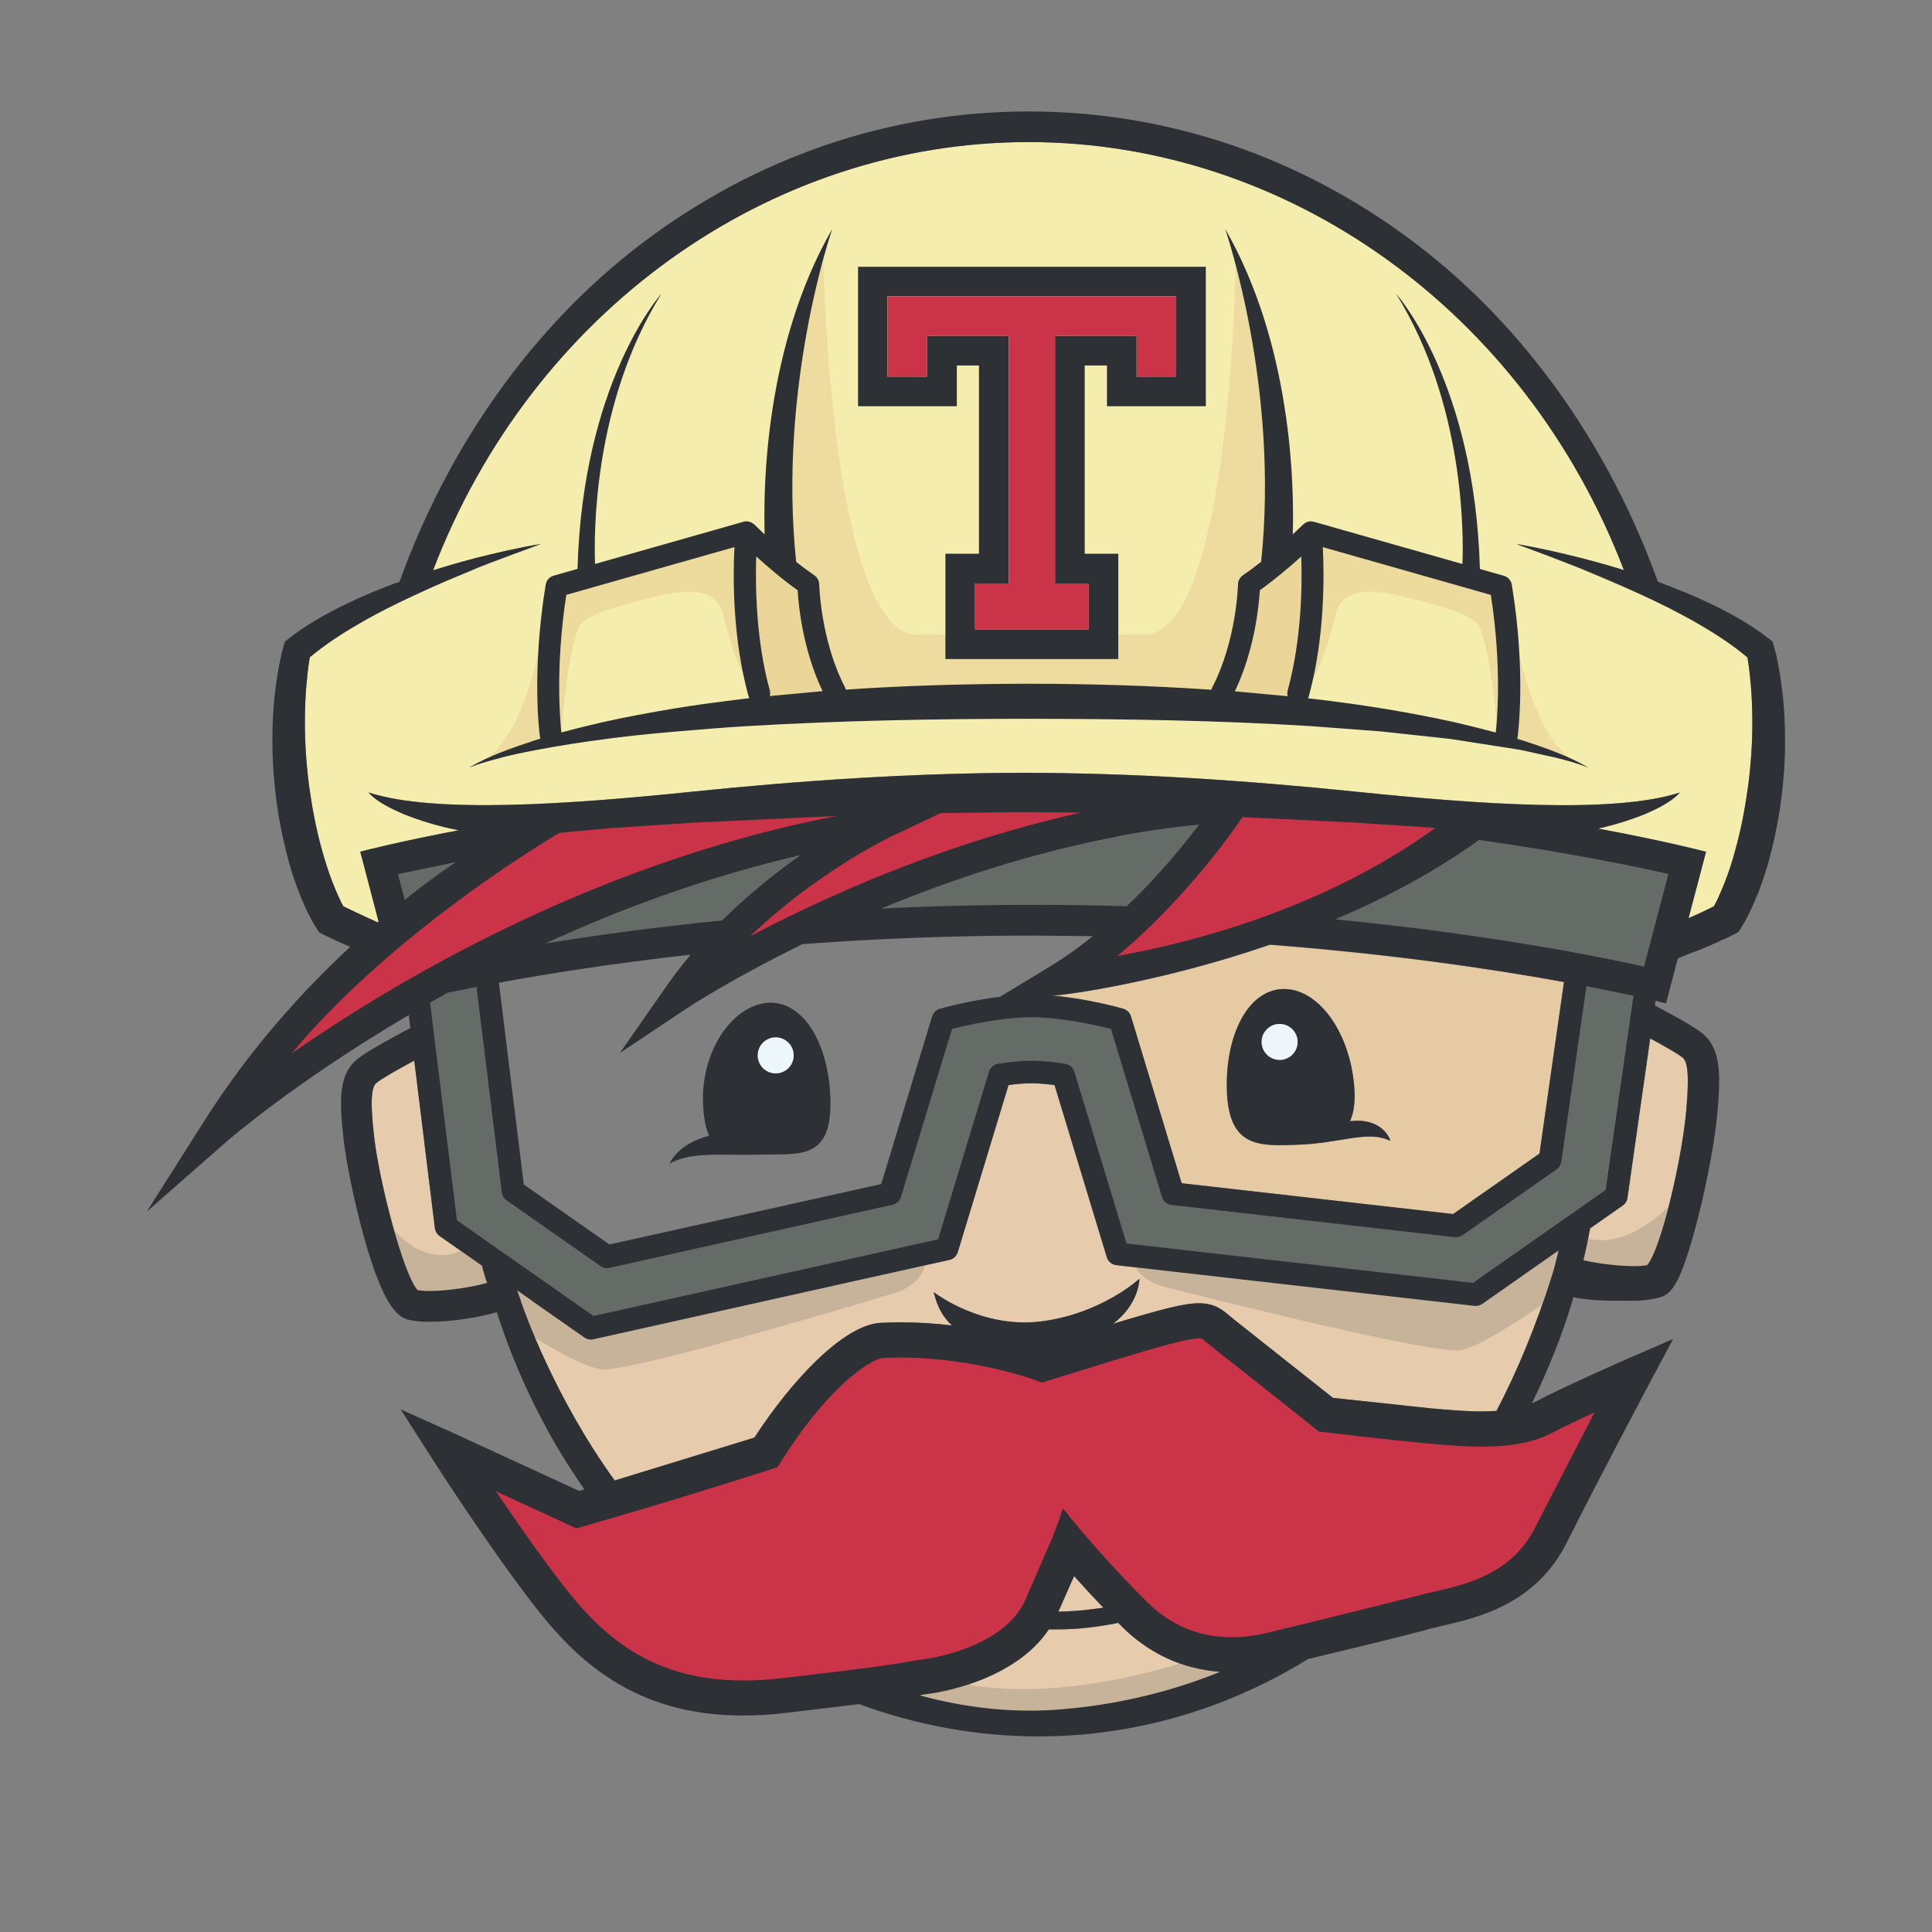 <?xml version="1.0" encoding="UTF-8"?> <svg xmlns="http://www.w3.org/2000/svg" width="52" height="52" viewBox="0 0 52 52" fill="none"><rect x="0" y="0" width="52" height="52" fill="#808080" stroke="none"/><path d="M14.482 22.086C14.482 22.086 7.62 26.915 7.352 28.756L7.867 28.65C7.867 28.65 16.083 23.203 22.596 22.542L22.744 21.715L14.481 22.089L14.482 22.086ZM25.253 21.395L19.851 25.229L20.143 25.464C20.364 25.286 29.743 22.421 29.743 22.421L31.721 21.18C30.394 21.346 25.255 21.395 25.255 21.395H25.253ZM29.95 26.031C33.788 26.031 39.541 22.273 39.541 22.273L37.681 21.919C37.589 22.011 34.683 21.817 34.683 21.817L33.303 21.434L30.007 25.191L29.738 25.843C29.975 25.746 29.95 26.033 29.95 26.033V26.031ZM42.473 38.018L41.288 38.352L35.81 38.233L32.384 35.568L28.243 36.604L23.452 36.19L20.769 39.121L15.736 40.624L13.222 39.846L13.096 39.737L14.224 42.499C14.224 42.499 16.779 45.238 18.207 45.561C19.635 45.883 22.212 45.537 24.147 45.238C26.082 44.939 27.622 44.246 28.244 43.122C28.866 41.997 28.958 41.672 28.958 41.672C28.958 41.672 30.799 44.274 32.388 44.573C33.977 44.872 38.696 43.261 38.696 43.261C38.696 43.261 41.573 42.478 42.079 41.489C42.585 40.499 43.92 37.255 43.92 37.255L42.476 38.023L42.473 38.018ZM13.749 40.269L13.669 40.232L13.225 39.849L13.749 40.267V40.269Z" fill="#CB3349"></path><path d="M47.123 18.45L47.079 18.007L47.032 17.692C46.637 17.359 46.187 17.064 45.72 16.795C45.213 16.499 44.682 16.234 44.141 15.988L42.495 15.281L41.657 14.956L40.811 14.641L42.578 15.024L43.711 15.35C41.04 8.369 34.655 3.824 27.683 3.824C20.711 3.824 14.326 8.369 11.656 15.35C12.03 15.232 12.409 15.122 12.788 15.024C13.373 14.874 13.963 14.739 14.557 14.641L13.71 14.956L12.871 15.281C12.316 15.505 11.764 15.734 11.226 15.988C10.685 16.234 10.155 16.499 9.648 16.795C9.18 17.064 8.731 17.36 8.334 17.692C8.318 17.793 8.301 17.902 8.29 18.007C8.272 18.154 8.256 18.302 8.246 18.45C8.22 18.748 8.209 19.046 8.208 19.346C8.202 19.944 8.242 20.542 8.318 21.132C8.399 21.726 8.508 22.316 8.669 22.885C8.749 23.171 8.839 23.453 8.942 23.724C8.994 23.861 9.051 23.995 9.11 24.125C9.156 24.226 9.186 24.29 9.218 24.352L9.201 24.317L9.24 24.389L9.373 24.455L9.639 24.582L10.162 24.824C10.171 24.816 10.181 24.808 10.189 24.799L9.696 22.922C9.801 22.893 10.736 22.652 12.349 22.345C12.216 22.32 12.087 22.293 11.957 22.261C11.591 22.17 11.227 22.058 10.877 21.916C10.701 21.843 10.531 21.762 10.367 21.671C10.203 21.577 10.042 21.471 9.918 21.329C11.69 21.908 15.35 21.645 18.605 21.31C21.582 21.004 24.566 20.804 27.565 20.799C30.564 20.804 33.548 21.004 36.524 21.31C39.78 21.646 43.441 21.908 45.213 21.329C45.089 21.47 44.928 21.577 44.764 21.671C44.627 21.75 44.459 21.832 44.287 21.905L44.254 21.918C43.902 22.06 43.541 22.171 43.173 22.262C43.118 22.276 43.065 22.287 43.009 22.299C44.778 22.628 45.807 22.895 45.917 22.924L45.446 24.71L45.733 24.583L45.997 24.456L46.131 24.39L46.168 24.319C46.191 24.277 46.222 24.215 46.251 24.152L46.26 24.128C46.32 23.999 46.376 23.864 46.428 23.727C46.533 23.454 46.623 23.173 46.701 22.888C46.863 22.317 46.971 21.728 47.053 21.135C47.129 20.542 47.169 19.944 47.163 19.349C47.16 19.05 47.149 18.754 47.123 18.453V18.45Z" fill="#F4EDAE"></path><path d="M29.698 43.273L28.995 43.356L28.54 43.378L28.486 43.379L28.909 42.423L29.696 43.273H29.698ZM30.208 43.792C30.937 44.515 31.839 44.927 32.833 45.001C31.164 45.679 29.592 45.941 28.379 46.022C27.172 46.104 25.946 45.96 24.746 45.632C24.804 45.62 24.894 45.606 24.983 45.594L25.009 45.591C25.108 45.578 27.26 45.299 28.23 43.856H28.559C28.721 43.856 28.867 43.842 29.021 43.837C29.432 43.801 29.8 43.746 30.159 43.671L30.097 43.682L30.209 43.792H30.208Z" fill="#E6CCAD"></path><path d="M32.266 22.195L32.034 22.491C31.608 23.03 31.017 23.719 30.316 24.393L27.8 24.354C26.375 24.354 25.01 24.391 23.713 24.455C25.543 23.694 27.747 22.951 30.13 22.505C30.826 22.372 31.541 22.268 32.263 22.195H32.266ZM21.54 23.016C20.885 23.475 20.146 24.062 19.43 24.773C17.596 24.956 15.995 25.18 14.674 25.39C16.704 24.457 19.02 23.599 21.538 23.013L21.54 23.016ZM43.956 26.803L43.211 32.025L39.636 34.529L30.313 33.469L28.91 28.847C28.877 28.736 28.782 28.651 28.666 28.633C28.32 28.578 28.015 28.549 27.761 28.549C27.506 28.549 27.201 28.578 26.854 28.633C26.738 28.652 26.644 28.735 26.61 28.847L25.243 33.356L15.971 35.419L12.294 32.845L11.57 26.985L12.05 26.72L12.816 26.565L13.498 32.094C13.509 32.182 13.558 32.258 13.627 32.306H13.628L16.155 34.077C16.208 34.113 16.27 34.13 16.33 34.13C16.352 34.13 16.375 34.128 16.398 34.124L24.02 32.427C24.049 32.42 24.074 32.411 24.098 32.4L24.096 32.401C24.168 32.362 24.221 32.298 24.246 32.22V32.218L25.619 27.697C25.987 27.602 26.931 27.382 27.759 27.382C28.586 27.382 29.53 27.602 29.898 27.697L31.271 32.218C31.306 32.335 31.408 32.419 31.53 32.433L39.152 33.298C39.227 33.306 39.301 33.287 39.362 33.244L41.891 31.475C41.957 31.425 42.004 31.352 42.016 31.268V31.267L42.691 26.544L43.955 26.803H43.956ZM44.898 23.529L44.242 26.02C42.899 25.724 39.951 25.144 35.938 24.752C37.249 24.193 38.584 23.493 39.804 22.613C42.192 22.951 43.945 23.312 44.898 23.529Z" fill="#656C67"></path><path d="M37.424 30.707C37.415 30.672 37.216 30.074 36.334 30.178C36.436 29.958 36.482 29.659 36.449 29.252C36.333 27.768 35.469 26.588 34.522 26.621C33.575 26.654 32.969 27.885 33.021 29.372C33.074 30.858 33.867 30.848 34.814 30.815C36.086 30.792 36.785 30.4 37.423 30.709L37.424 30.707ZM42.093 26.434L41.433 31.052L39.11 32.68L31.803 31.849L30.44 27.359C30.408 27.259 30.331 27.184 30.233 27.153H30.23C30.185 27.14 29.281 26.882 28.32 26.799L28.495 26.788C28.647 26.777 31.168 26.468 34.177 25.431C37.51 25.687 40.231 26.096 42.093 26.435V26.434Z" fill="#E5CAA3"></path><path d="M45.282 28.465C45.394 28.557 45.48 28.797 45.383 29.911C45.258 31.275 44.685 33.67 44.331 34.056C43.94 34.132 43.117 34.042 42.617 33.925C42.703 33.581 42.728 33.417 42.798 33.065L43.675 32.452C43.742 32.404 43.791 32.331 43.803 32.247V32.245L44.415 27.952C44.787 28.154 45.169 28.371 45.283 28.465H45.282ZM12.969 34.066L13.107 34.529C12.636 34.667 11.675 34.8 11.241 34.724C10.881 34.362 10.209 31.865 10.062 30.541C9.943 29.467 10.027 29.234 10.136 29.145C10.262 29.038 10.736 28.768 11.149 28.548L11.704 33.057C11.715 33.144 11.76 33.22 11.833 33.271L12.97 34.069L12.969 34.066ZM30.697 34.129L30.664 34.417C30.664 34.417 29.654 35.354 28.028 35.564C26.402 35.773 25.124 34.774 25.124 34.774C25.178 34.948 25.254 35.34 25.622 35.675C25.189 35.623 24.72 35.589 24.23 35.589C24.042 35.589 23.858 35.594 23.674 35.604L23.701 35.602C22.7 35.655 21.291 37.168 20.302 38.692L16.54 39.847C14.9 37.576 14.092 35.251 14.011 35.011L14.012 35.01L13.916 34.73L14.338 35.025V35.026L15.728 35.996C15.78 36.034 15.841 36.052 15.903 36.052C15.927 36.052 15.95 36.049 15.972 36.045H15.969L25.547 33.913C25.655 33.889 25.741 33.808 25.773 33.703L27.139 29.205C27.375 29.173 27.581 29.157 27.759 29.157C27.937 29.157 28.143 29.173 28.379 29.205L29.785 33.836C29.821 33.953 29.923 34.038 30.043 34.051L30.697 34.125V34.129ZM41.631 33.881L41.94 33.665L41.775 34.303C41.345 35.681 40.837 36.899 40.274 37.975C40.157 37.984 40.019 37.989 39.881 37.989C39.88 37.989 39.878 37.989 39.877 37.989C39.441 37.989 38.998 37.952 38.507 37.908L35.873 37.626L33.197 35.506L33.086 35.414C32.901 35.258 32.689 35.08 32.266 35.08C31.88 35.08 31.316 35.221 29.95 35.633C30.659 35.103 30.663 34.42 30.663 34.42L30.696 34.132L39.681 35.153C39.691 35.154 39.703 35.154 39.716 35.154C39.782 35.154 39.843 35.134 39.893 35.099H39.892L41.629 33.883L41.631 33.881Z" fill="#E6CCAD"></path><path d="M35.018 14.977C35.045 15.777 35.025 17.225 34.653 18.581C34.638 18.633 34.64 18.687 34.653 18.737L33.232 18.604C33.764 17.489 33.88 16.303 33.904 15.885C34.312 15.595 34.719 15.247 35.018 14.976V14.977ZM21.461 15.887C21.486 16.304 21.602 17.489 22.132 18.603L20.713 18.734C20.725 18.686 20.727 18.633 20.713 18.581C20.341 17.228 20.322 15.778 20.348 14.977C20.645 15.249 21.053 15.595 21.461 15.887Z" fill="#EBD599"></path><path d="M37.423 30.707C36.784 30.4 36.086 30.79 34.816 30.814C33.869 30.846 33.075 30.858 33.023 29.371C32.97 27.884 33.577 26.653 34.523 26.62C35.47 26.587 36.333 27.766 36.45 29.251C36.482 29.66 36.436 29.958 36.336 30.177C37.216 30.072 37.416 30.67 37.424 30.705L37.423 30.707ZM34.449 28.53C34.716 28.524 34.929 28.304 34.925 28.037C34.92 27.769 34.7 27.556 34.431 27.562C34.168 27.567 33.957 27.782 33.957 28.045C33.957 28.049 33.957 28.052 33.957 28.054C33.961 28.32 34.182 28.534 34.449 28.53Z" fill="#2D3136"></path><path d="M34.925 28.035C34.93 28.302 34.717 28.523 34.449 28.527C34.182 28.531 33.961 28.319 33.957 28.052C33.952 27.784 34.165 27.564 34.433 27.56C34.7 27.555 34.92 27.768 34.925 28.035Z" fill="#EDF6FA"></path><path d="M22.352 29.667C22.366 31.155 21.578 31.064 20.631 31.074L20.354 31.079C20.302 31.081 20.24 31.082 20.178 31.082C20.132 31.082 20.087 31.082 20.041 31.081H20.048C19.129 31.079 18.542 31.038 18.02 31.319C18.032 31.288 18.262 30.776 19.086 30.57C18.995 30.368 18.937 30.089 18.922 29.701C18.866 28.216 19.782 26.996 20.73 26.988C21.678 26.98 22.337 28.181 22.352 29.668V29.667ZM20.89 28.888C21.157 28.881 21.367 28.658 21.36 28.392C21.353 28.125 21.131 27.914 20.864 27.921C20.597 27.928 20.384 28.15 20.393 28.417C20.4 28.684 20.623 28.895 20.89 28.888Z" fill="#2D3136"></path><path d="M21.362 28.394C21.369 28.661 21.158 28.883 20.891 28.89C20.623 28.897 20.402 28.686 20.395 28.418C20.388 28.151 20.599 27.929 20.866 27.922C21.133 27.915 21.355 28.126 21.362 28.394Z" fill="#EDF6FA"></path><path opacity="0.8" d="M15.119 19.568C15.119 19.568 15.267 17.651 15.567 16.916C15.722 16.537 16.668 16.299 17.392 16.123C18.115 15.946 19.267 15.606 19.492 16.622C19.717 17.637 20.076 18.377 20.318 18.704L20.008 14.521L15.03 15.729L14.703 19.43L14.857 19.722L15.115 19.568H15.119ZM40.291 19.568C40.291 19.568 40.143 17.651 39.843 16.916C39.689 16.537 38.74 16.299 38.018 16.123C37.296 15.946 36.144 15.606 35.918 16.622C35.692 17.637 35.332 18.377 35.091 18.704L35.401 14.521L40.376 15.726L40.703 19.427L40.548 19.72L40.291 19.565V19.568Z" fill="#EBD599"></path><path opacity="0.75" d="M33.262 7.049C33.262 7.049 33.13 17.082 30.787 17.082H24.696C22.353 17.082 22.164 7.056 22.164 7.056L21.011 10.457L21.03 15.128L21.847 15.778L22.22 17.783L22.739 18.953L32.768 18.971L33.232 18.133L33.622 16.722L33.679 15.83L34.787 12.669L33.262 7.046V7.049ZM40.642 16.401C40.642 16.401 41.125 19.861 42.401 20.486C43.677 21.11 42.401 20.486 42.401 20.486L40.615 19.947L40.644 16.402L40.642 16.401ZM14.728 16.401C14.728 16.401 14.246 19.861 12.97 20.486C11.693 21.11 12.97 20.486 12.97 20.486L14.757 19.947L14.728 16.402V16.401Z" fill="#EBD599"></path><path d="M40.986 19.93C41.594 20.129 42.204 20.34 42.758 20.663C42.462 20.546 42.156 20.462 41.849 20.387L40.922 20.183L39.048 19.89L37.164 19.686L35.274 19.543C32.75 19.387 30.219 19.349 27.688 19.346C25.157 19.347 22.625 19.394 20.103 19.544C19.472 19.582 18.844 19.633 18.212 19.688C17.41 19.755 16.763 19.827 16.12 19.914L16.328 19.89C15.7 19.966 15.077 20.065 14.454 20.183C14.038 20.26 13.725 20.33 13.416 20.41L13.527 20.387C13.218 20.462 12.914 20.546 12.617 20.663C13.168 20.34 13.782 20.129 14.389 19.929C14.44 19.912 14.493 19.899 14.544 19.882C14.541 19.868 14.537 19.857 14.534 19.843C14.523 19.773 14.299 18.11 14.688 15.733C14.708 15.618 14.789 15.526 14.901 15.495L15.544 15.312C15.684 10.323 17.738 7.976 17.803 7.905C15.967 10.86 15.984 14.363 16.016 15.179L20.012 14.043C20.016 14.042 20.018 14.042 20.022 14.04C20.038 14.036 20.055 14.035 20.072 14.033C20.076 14.033 20.082 14.032 20.088 14.032C20.091 14.032 20.093 14.032 20.098 14.032C20.117 14.032 20.138 14.035 20.155 14.039H20.154C20.157 14.039 20.161 14.042 20.165 14.043C20.182 14.047 20.197 14.053 20.215 14.059C20.222 14.064 20.227 14.066 20.234 14.07C20.249 14.079 20.262 14.087 20.274 14.095L20.273 14.094C20.277 14.097 20.28 14.098 20.284 14.101C20.287 14.104 20.288 14.106 20.291 14.108C20.293 14.109 20.299 14.113 20.303 14.117C20.391 14.204 20.482 14.291 20.573 14.378L20.58 14.385C20.54 13.067 20.602 9.29 22.402 6.16C22.363 6.27 20.937 10.443 21.429 15.122C21.57 15.236 21.731 15.356 21.895 15.469L21.919 15.486C21.997 15.54 22.046 15.627 22.049 15.726C22.05 15.741 22.085 17.232 22.744 18.501C22.753 18.52 22.76 18.54 22.766 18.561C24.404 18.449 26.046 18.406 27.686 18.403C29.326 18.405 30.967 18.452 32.604 18.565C32.611 18.541 32.619 18.519 32.629 18.5L32.628 18.501C33.286 17.233 33.321 15.741 33.321 15.726C33.324 15.629 33.372 15.54 33.453 15.483C33.645 15.352 33.804 15.232 33.959 15.107L33.944 15.119C34.436 10.441 33.009 6.266 32.974 6.157C34.771 9.288 34.835 13.067 34.795 14.382L35.074 14.117C35.078 14.113 35.082 14.112 35.085 14.108C35.087 14.105 35.089 14.104 35.092 14.101C35.094 14.098 35.099 14.095 35.103 14.094C35.117 14.084 35.129 14.076 35.141 14.068C35.147 14.065 35.154 14.062 35.159 14.058C35.173 14.051 35.191 14.046 35.209 14.042H35.212C35.216 14.042 35.218 14.039 35.223 14.039C35.239 14.035 35.258 14.033 35.278 14.033C35.282 14.033 35.285 14.033 35.289 14.033C35.294 14.033 35.3 14.035 35.304 14.035C35.323 14.036 35.34 14.039 35.358 14.042H35.355C35.358 14.043 35.36 14.043 35.364 14.044L39.362 15.18C39.394 14.364 39.411 10.858 37.575 7.906C37.641 7.978 39.692 10.325 39.832 15.314L40.477 15.497C40.588 15.529 40.67 15.62 40.69 15.733V15.734C41.081 18.113 40.855 19.775 40.845 19.845C40.843 19.861 40.84 19.874 40.836 19.888V19.885L40.991 19.932L40.986 19.93ZM40.258 19.717C40.289 19.451 40.435 17.997 40.126 16.012L35.603 14.726C35.643 15.493 35.661 17.155 35.227 18.74C35.22 18.762 35.213 18.781 35.203 18.799L35.205 18.796C35.249 18.8 35.294 18.804 35.338 18.81C36.61 18.956 37.874 19.159 39.131 19.434C39.509 19.522 39.886 19.616 40.261 19.717H40.258ZM34.658 18.581C35.03 17.225 35.05 15.777 35.023 14.977C34.725 15.249 34.317 15.595 33.909 15.887C33.884 16.305 33.769 17.491 33.237 18.606L34.658 18.738C34.651 18.715 34.647 18.689 34.647 18.661C34.647 18.634 34.651 18.607 34.658 18.581V18.584V18.581ZM22.139 18.603C21.608 17.49 21.492 16.305 21.468 15.887C21.058 15.596 20.653 15.249 20.354 14.977C20.328 15.778 20.347 17.228 20.719 18.581C20.733 18.634 20.732 18.686 20.719 18.734L22.139 18.602V18.603ZM20.168 18.793C20.16 18.778 20.153 18.76 20.147 18.741L20.146 18.738C19.71 17.153 19.727 15.491 19.768 14.725L15.242 16.011C14.938 17.991 15.08 19.447 15.11 19.715C15.485 19.613 15.86 19.52 16.242 19.433C16.867 19.295 17.497 19.178 18.128 19.072C18.761 18.967 19.396 18.886 20.03 18.808C20.076 18.803 20.12 18.799 20.164 18.793H20.168ZM32.455 7.18V10.934H29.794V9.837H29.195V14.904H30.099V17.738H25.446V14.904H26.349V9.837H25.753V10.934H23.094V7.18H32.458H32.455ZM31.656 10.136V7.975H23.887V10.136H24.95V9.039H27.147V15.704H26.243V16.94H29.299V15.704H28.395V9.039H30.592V10.136H31.653H31.656Z" fill="#2D3136"></path><path d="M23.891 10.136V7.975H31.658V10.136H30.595V9.039H28.398V15.704H29.302V16.94H26.246V15.704H27.15V9.039H24.953V10.136H23.891Z" fill="#CB3349"></path><path d="M10.712 23.529L12.267 23.205L10.894 24.219L10.711 23.53L10.712 23.529Z" fill="#656C67"></path><path d="M24.912 33.818C24.912 33.818 25.021 34.515 24.044 34.814C23.067 35.113 16.882 36.957 16.176 36.856C15.47 36.756 13.68 35.561 13.68 35.561L13.246 34.016L15.896 35.668L24.913 33.818H24.912ZM30.453 33.683C30.453 33.683 30.375 34.384 31.364 34.64C32.354 34.897 38.613 36.469 39.313 36.34C40.013 36.21 41.75 34.937 41.75 34.937L42.117 33.375L39.681 34.828L30.453 33.683Z" fill="#C7B39A"></path><path d="M10.211 32.533C10.211 32.533 11.068 34.248 12.453 33.654L13.443 34.016L13.343 34.744L11.267 35.007L10.707 34.678L10.212 32.535L10.211 32.533ZM45.301 32.063C45.301 32.063 43.901 33.852 42.516 33.26L42.071 33.546L42.17 34.274L44.246 34.537L44.806 34.208L45.301 32.065V32.063ZM23.633 45.532C23.633 45.532 28.711 48.09 34.46 44.609L32.614 44.483C32.614 44.483 28.584 46.078 25.395 45.197L23.633 45.533V45.532Z" fill="#C7B39A"></path><path d="M28.779 40.814L29.13 41.233C29.139 41.243 29.919 42.173 30.874 43.119C31.509 43.747 32.275 44.067 33.154 44.067C33.455 44.067 33.769 44.028 34.089 43.951L35.034 43.724L38.218 42.935C38.347 42.898 38.491 42.866 38.642 42.831C39.51 42.629 40.7 42.354 41.33 41.091L42.917 38.013C42.506 38.203 42.075 38.41 41.77 38.568C41.299 38.816 40.682 38.936 39.884 38.936C39.41 38.936 38.943 38.896 38.427 38.851C37.396 38.755 35.652 38.55 35.634 38.547L35.5 38.532L35.395 38.448C35.38 38.437 33.852 37.219 32.616 36.247L32.479 36.134C32.347 36.024 32.347 36.024 32.271 36.024C31.874 36.024 30.724 36.381 28.2 37.164L28.046 37.213L27.894 37.156C27.878 37.15 26.221 36.538 24.238 36.538H24.237C24.067 36.538 23.899 36.542 23.732 36.552L23.756 36.55C23.557 36.56 22.442 37.091 21.016 39.347L20.924 39.491L20.761 39.544C20.738 39.552 18.283 40.344 15.68 41.089L15.51 41.137L15.351 41.062C15.334 41.056 14.316 40.583 13.347 40.138C13.876 40.918 14.551 41.892 15.146 42.657C16.186 43.995 17.495 45.231 20.004 45.231C20.356 45.23 20.7 45.209 21.039 45.169L20.998 45.173C23.552 44.884 24.209 44.768 24.563 44.706C24.683 44.686 24.778 44.669 24.899 44.654C24.919 44.651 27.009 44.381 27.596 43.065L28.328 41.378L28.542 40.809C28.542 40.809 28.568 40.661 28.612 40.616L28.618 40.62C28.685 40.668 28.784 40.819 28.784 40.819L28.779 40.814ZM12.875 15.278C12.32 15.501 11.769 15.732 11.23 15.986C10.69 16.233 10.159 16.497 9.652 16.794C9.185 17.064 8.735 17.359 8.339 17.692C8.322 17.793 8.305 17.902 8.292 18.006L8.246 18.45C8.22 18.747 8.209 19.046 8.206 19.346C8.201 19.944 8.242 20.542 8.316 21.135C8.399 21.729 8.507 22.319 8.668 22.888C8.748 23.173 8.837 23.456 8.942 23.727C8.993 23.865 9.051 23.997 9.11 24.128C9.156 24.229 9.186 24.292 9.218 24.354L9.201 24.32L9.24 24.391C9.259 24.402 9.303 24.424 9.347 24.446L9.374 24.457L9.639 24.584L10.162 24.825C10.171 24.817 10.181 24.809 10.189 24.801L9.697 22.924C9.801 22.895 10.738 22.654 12.35 22.346C12.218 22.321 12.088 22.294 11.959 22.262C11.592 22.171 11.229 22.059 10.878 21.918C10.705 21.843 10.533 21.763 10.368 21.671C10.204 21.578 10.045 21.471 9.919 21.329C11.69 21.909 15.352 21.647 18.606 21.312C21.582 21.005 24.565 20.807 27.563 20.8C30.562 20.807 33.547 21.005 36.523 21.312C39.779 21.649 43.441 21.911 45.212 21.332C45.088 21.474 44.926 21.58 44.764 21.674C44.601 21.767 44.428 21.846 44.254 21.92C43.903 22.062 43.54 22.174 43.173 22.265L43.011 22.302C44.779 22.63 45.808 22.897 45.919 22.926L45.447 24.714L45.731 24.587L45.997 24.46L46.131 24.394L46.168 24.322C46.189 24.287 46.219 24.223 46.248 24.16L46.26 24.131C46.32 24.001 46.376 23.868 46.43 23.73C46.514 23.52 46.608 23.241 46.688 22.955L46.703 22.89C46.864 22.321 46.973 21.73 47.054 21.137C47.13 20.545 47.17 19.947 47.164 19.349C47.162 19.05 47.151 18.751 47.126 18.453C47.114 18.304 47.097 18.158 47.079 18.009C47.061 17.869 47.045 17.761 47.027 17.655L47.032 17.695C46.635 17.361 46.187 17.067 45.719 16.796C45.212 16.502 44.681 16.237 44.139 15.989C43.602 15.735 43.049 15.505 42.494 15.28L41.656 14.955L40.81 14.641C41.404 14.739 41.994 14.875 42.577 15.024C43.121 15.163 43.499 15.275 43.873 15.396L43.709 15.351C41.041 8.371 34.654 3.824 27.682 3.824C20.709 3.824 14.325 8.369 11.656 15.351C12.031 15.234 12.409 15.122 12.789 15.024C13.373 14.875 13.963 14.739 14.557 14.641L13.709 14.955C13.203 15.137 12.926 15.247 12.652 15.36L12.873 15.28L12.875 15.278ZM48.03 19.317C48.062 19.959 48.045 20.603 47.974 21.242C47.906 21.88 47.785 22.513 47.617 23.14C47.509 23.524 47.403 23.832 47.283 24.132L47.306 24.065C47.246 24.218 47.181 24.369 47.108 24.521C47.061 24.62 47.024 24.695 46.983 24.766L46.992 24.747L46.93 24.86C46.907 24.901 46.889 24.931 46.853 24.987L46.788 25.087L46.686 25.14C46.633 25.17 46.535 25.218 46.437 25.264L46.39 25.283L46.103 25.413C46.04 25.445 45.85 25.526 45.657 25.601L45.526 25.647L45.159 25.796L44.841 27.006L44.559 26.937L44.542 27.064C44.893 27.247 45.584 27.62 45.819 27.813C46.294 28.204 46.327 28.825 46.222 29.982C46.168 30.578 45.971 31.734 45.697 32.798C45.224 34.628 44.973 34.843 44.649 34.926C44.451 34.977 44.222 35.008 43.988 35.01H43.986C43.486 35.01 42.807 35.023 42.348 34.913C42.231 35.33 41.895 36.415 41.23 37.772C41.263 37.755 41.296 37.741 41.327 37.726C42.147 37.296 43.722 36.61 43.788 36.579L45.032 36.039L44.393 37.238C44.378 37.264 43.012 39.835 42.174 41.512C41.343 43.174 39.785 43.536 38.853 43.75L38.471 43.843C37.801 44.032 36.447 44.355 35.252 44.643C35.238 44.647 35.223 44.65 35.208 44.653C34.472 45.107 33.67 45.512 32.792 45.846C29.58 47.063 26.194 46.994 23.125 45.867L21.097 46.109C20.768 46.149 20.386 46.173 20 46.174H19.999C17.075 46.174 15.524 44.688 14.393 43.234C13.181 41.677 11.7 39.366 11.636 39.268L10.782 37.931L12.235 38.585L15.588 40.128L15.729 40.087C14.747 38.685 13.941 37.087 13.371 35.317C12.888 35.463 12.142 35.576 11.562 35.576C11.35 35.576 11.16 35.56 11.015 35.526C10.691 35.452 10.32 35.139 9.817 33.367C9.525 32.337 9.307 31.214 9.244 30.636C9.119 29.507 9.141 28.902 9.611 28.511C9.893 28.275 10.848 27.773 11.045 27.67L11.002 27.321C7.971 29.103 6.154 30.677 6.117 30.71L3.949 32.613L5.494 30.177C6.716 28.246 8.129 26.686 9.427 25.484L9.273 25.419L8.986 25.29C8.888 25.244 8.799 25.202 8.691 25.146L8.589 25.094L8.525 24.994C8.487 24.938 8.472 24.908 8.447 24.867L8.381 24.754L8.267 24.528C8.213 24.42 8.147 24.27 8.086 24.117L8.07 24.072C7.973 23.837 7.867 23.53 7.778 23.216L7.761 23.145C7.592 22.518 7.472 21.889 7.404 21.248C7.334 20.608 7.315 19.965 7.346 19.323C7.366 18.959 7.399 18.628 7.446 18.301L7.439 18.362C7.462 18.202 7.485 18.042 7.517 17.884C7.559 17.672 7.598 17.508 7.643 17.345L7.63 17.395L7.665 17.27L7.754 17.2C8.26 16.803 8.806 16.503 9.36 16.237C9.703 16.069 10.162 15.874 10.632 15.699L10.752 15.661C12.062 12.024 14.316 8.799 17.276 6.551C20.338 4.228 23.938 3 27.687 3C31.437 3 35.037 4.228 38.099 6.551C41.061 8.799 43.314 12.024 44.623 15.659C45.093 15.833 45.558 16.02 46.017 16.237C46.571 16.503 47.119 16.803 47.622 17.2L47.712 17.27L47.746 17.395C47.782 17.514 47.822 17.68 47.854 17.847L47.859 17.884C47.884 17.998 47.911 18.161 47.934 18.325L47.938 18.362C47.979 18.631 48.012 18.962 48.029 19.295L48.03 19.321V19.317ZM45.385 29.908C45.486 28.794 45.398 28.555 45.285 28.462C45.172 28.367 44.789 28.151 44.416 27.948L43.803 32.24C43.791 32.327 43.743 32.4 43.676 32.446H43.675L42.799 33.06C42.73 33.411 42.703 33.577 42.618 33.92C43.12 34.035 43.941 34.126 44.332 34.051C44.688 33.665 45.261 31.272 45.384 29.905L45.385 29.908ZM44.247 26.016L44.903 23.524C43.951 23.309 42.198 22.948 39.809 22.609C38.59 23.486 37.256 24.187 35.944 24.745C39.957 25.136 42.905 25.717 44.246 26.013L44.247 26.016ZM43.215 32.022L43.962 26.802L42.698 26.544L42.023 31.268C42.01 31.351 41.965 31.428 41.896 31.476L39.366 33.246C39.316 33.28 39.255 33.301 39.189 33.301C39.178 33.301 39.166 33.301 39.155 33.3H39.156L31.532 32.433C31.41 32.419 31.309 32.333 31.273 32.22V32.218L29.901 27.697C29.533 27.602 28.589 27.382 27.763 27.382C26.934 27.382 25.991 27.602 25.623 27.697L24.25 32.218C24.226 32.296 24.172 32.361 24.102 32.398L24.1 32.4C24.077 32.412 24.051 32.422 24.024 32.427L16.403 34.126C16.378 34.132 16.359 34.133 16.336 34.133H16.334C16.27 34.133 16.209 34.113 16.161 34.078H16.162L13.633 32.307C13.563 32.258 13.516 32.18 13.504 32.094L12.823 26.565L12.055 26.719L11.576 26.986L12.299 32.845L15.975 35.419L25.247 33.356L26.615 28.847C26.65 28.735 26.742 28.651 26.858 28.632H26.859C27.206 28.577 27.51 28.548 27.767 28.548C28.021 28.548 28.327 28.577 28.673 28.632C28.789 28.65 28.884 28.734 28.917 28.847L30.321 33.468L39.644 34.527L43.219 32.023L43.215 32.022ZM41.436 31.049L42.096 26.43C40.235 26.09 37.514 25.681 34.18 25.425C31.17 26.463 28.651 26.771 28.498 26.782L28.321 26.795C29.281 26.877 30.186 27.135 30.232 27.149C30.331 27.179 30.409 27.255 30.44 27.354L31.804 31.846L39.111 32.675L41.434 31.049H41.436ZM41.943 33.66L39.898 35.094C39.836 35.136 39.761 35.156 39.687 35.148L30.048 34.052C29.925 34.037 29.826 33.953 29.791 33.838V33.836L28.385 29.205C28.149 29.173 27.941 29.157 27.767 29.157C27.588 29.157 27.381 29.173 27.146 29.205L25.78 33.702C25.748 33.807 25.662 33.887 25.554 33.91L15.973 36.047C15.953 36.052 15.931 36.054 15.906 36.054C15.844 36.054 15.782 36.036 15.729 35.999L15.382 35.757L14.34 35.028V35.025L13.921 34.73C13.952 34.825 13.985 34.917 14.018 35.01L14.016 35.011C14.098 35.252 14.904 37.574 16.545 39.847L20.306 38.694C21.296 37.168 22.704 35.656 23.706 35.604C23.863 35.595 24.048 35.591 24.234 35.59H24.235C24.727 35.591 25.211 35.623 25.685 35.682L25.627 35.677C25.259 35.342 25.183 34.949 25.13 34.776C25.13 34.776 26.407 35.775 28.033 35.565C29.66 35.356 30.671 34.417 30.671 34.417C30.671 34.417 30.667 35.101 29.957 35.63C31.32 35.218 31.884 35.076 32.27 35.076C32.696 35.076 32.905 35.254 33.09 35.411C33.126 35.44 33.161 35.47 33.201 35.503L35.878 37.623L38.511 37.905C39.003 37.949 39.447 37.988 39.883 37.988C40.023 37.988 40.154 37.982 40.279 37.974C40.843 36.898 41.35 35.678 41.78 34.303C41.809 34.219 41.866 34.004 41.918 33.787L41.944 33.663L41.943 33.66ZM38.628 22.285C38.626 22.284 38.624 22.283 38.621 22.283L36.455 22.139L33.441 21.992C33.295 22.208 33.181 22.368 33.063 22.525L33.094 22.483C32.547 23.223 31.462 24.577 30.072 25.731C32.04 25.378 35.455 24.504 38.407 22.444L38.627 22.285H38.628ZM32.041 22.489L32.271 22.195C31.426 22.28 30.699 22.39 29.982 22.531L30.139 22.505C27.755 22.951 25.553 23.693 23.723 24.453C24.942 24.39 26.371 24.354 27.809 24.353H27.81C28.671 24.353 29.509 24.368 30.325 24.391C31.027 23.717 31.618 23.028 32.044 22.489H32.041ZM32.832 44.998C31.84 44.925 30.936 44.512 30.208 43.791L30.098 43.678C29.8 43.742 29.433 43.797 29.059 43.831L29.021 43.834C28.867 43.839 28.721 43.853 28.561 43.853L28.323 43.856L28.232 43.853C27.263 45.295 25.109 45.576 25.011 45.588C24.923 45.598 24.85 45.61 24.749 45.63C25.95 45.958 27.173 46.101 28.382 46.02C29.593 45.938 31.166 45.676 32.835 45L32.832 44.998ZM28.995 43.354C29.228 43.336 29.462 43.306 29.697 43.272C29.445 43.01 29.188 42.733 28.936 42.45L28.91 42.42L28.487 43.376H28.541C28.685 43.376 28.844 43.361 28.995 43.353V43.354ZM28.255 26.016C28.658 25.773 29.045 25.494 29.413 25.198L27.809 25.181C25.62 25.181 23.454 25.266 21.308 25.433L21.593 25.415C19.697 26.344 18.534 27.108 18.506 27.127L16.683 28.342L17.936 26.545C18.142 26.248 18.362 25.964 18.588 25.695C16.485 25.931 14.734 26.209 13.428 26.45L14.098 31.881L16.402 33.495L23.718 31.869L25.088 27.357C25.112 27.283 25.161 27.221 25.226 27.182C25.245 27.17 25.269 27.159 25.294 27.152H25.295C25.338 27.141 26.067 26.931 26.913 26.829L28.257 26.017L28.255 26.016ZM29.097 21.872L27.567 21.858L25.321 21.883L23.939 22.538C23.938 22.539 23.931 22.542 23.92 22.549C23.712 22.651 21.897 23.566 20.189 25.199C21.72 24.394 23.969 23.343 26.617 22.528C27.41 22.285 28.241 22.061 29.097 21.872ZM19.435 24.773C20.152 24.062 20.892 23.475 21.545 23.016C19.029 23.6 16.711 24.459 14.682 25.392C16.002 25.178 17.602 24.956 19.437 24.772L19.435 24.773ZM19.912 22.579C20.756 22.342 21.625 22.135 22.517 21.963L18.681 22.141L16.463 22.288L15.359 22.386C15.254 22.396 15.151 22.408 15.046 22.422C14.083 22.998 10.388 25.317 7.851 28.351C10.316 26.638 14.61 24.063 19.912 22.579ZM13.11 34.53C13.09 34.485 13.043 34.329 12.999 34.173L12.973 34.066L11.835 33.269C11.765 33.221 11.718 33.144 11.705 33.057V33.056L11.15 28.546C10.739 28.767 10.264 29.037 10.137 29.143C10.027 29.234 9.944 29.465 10.063 30.539C10.21 31.862 10.881 34.361 11.242 34.724C11.676 34.802 12.637 34.668 13.108 34.529L13.11 34.53ZM12.268 23.205L10.713 23.529L10.896 24.218C11.285 23.903 11.733 23.571 12.192 23.254L12.269 23.205H12.268Z" fill="#2D3136"></path></svg> 